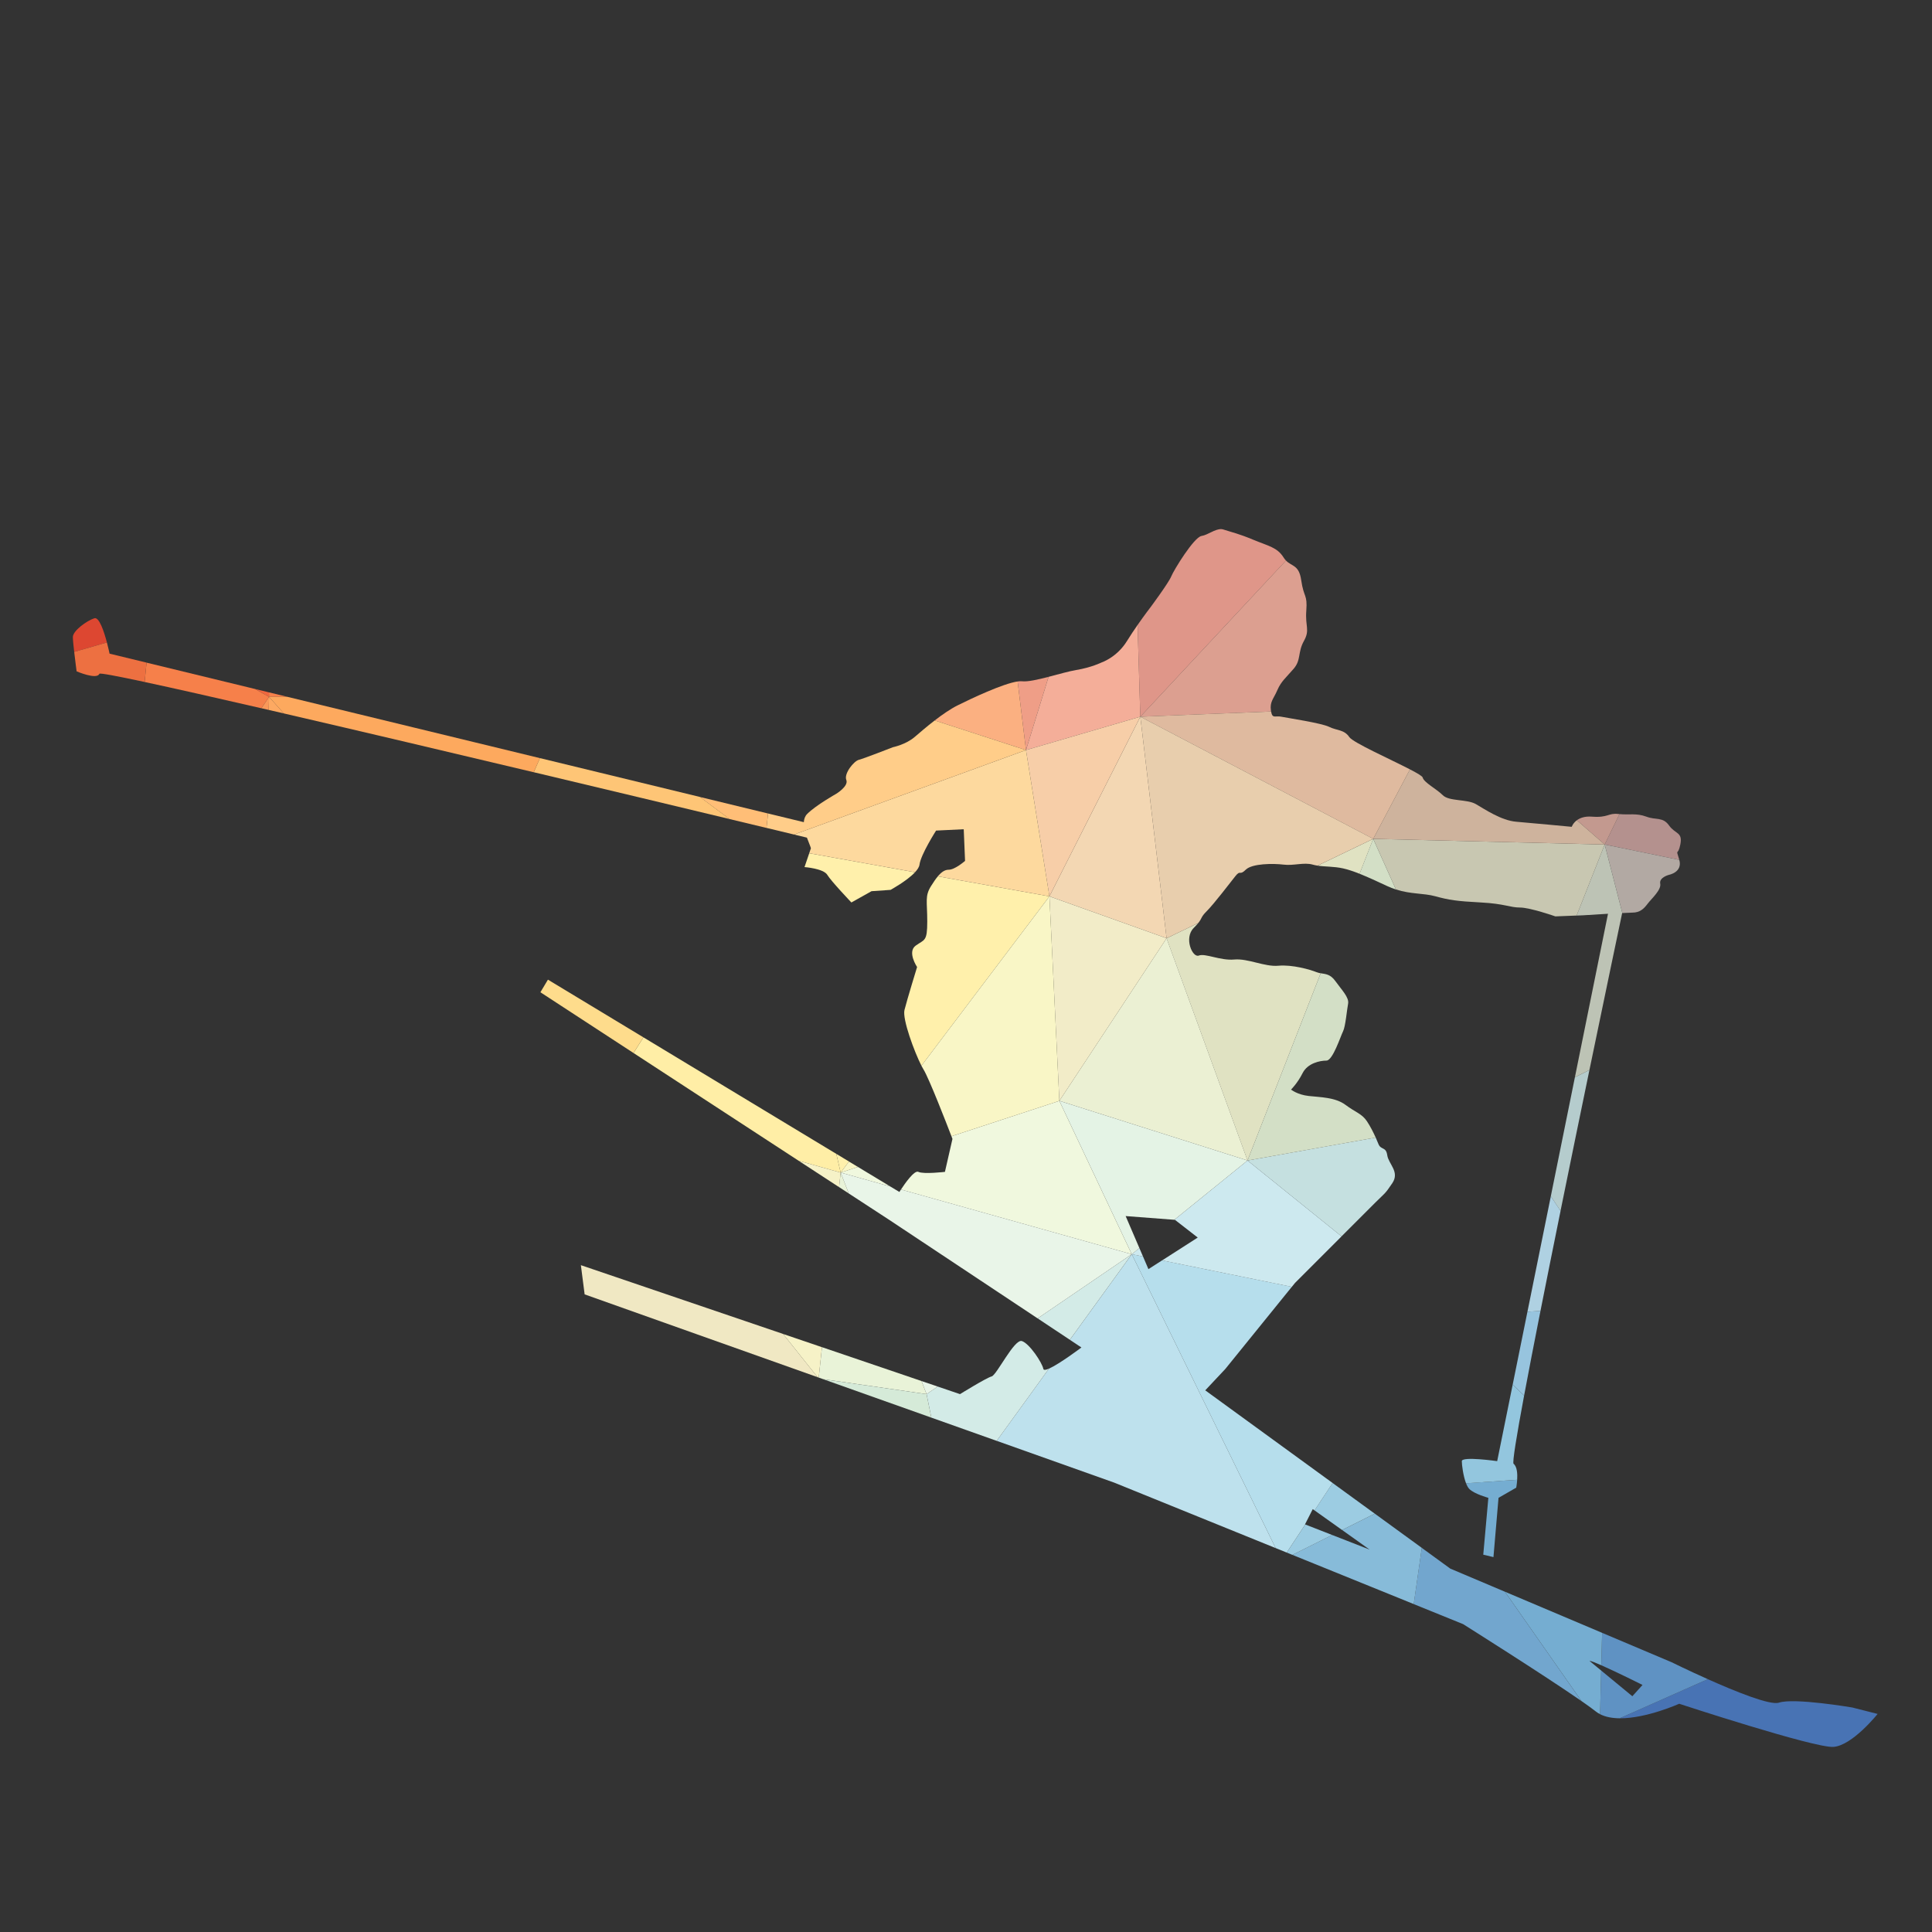 <?xml version="1.0" encoding="UTF-8"?>
<svg version="1.1" viewBox="0 0 666.67 666.67" xml:space="preserve" xmlns="http://www.w3.org/2000/svg"><rect x="0" y="0" width="666.67" height="666.67" fill="#333333" stroke="none"/><defs><clipPath id="a"><path d="m0 500h500v-500h-500z"/></clipPath></defs><g transform="matrix(1.333 0 0 -1.333 0 666.67)"><g clip-path="url(#a)"><path d="m434.71 277.54c-9e-3 0.028-0.014 0.054-0.023 0.082-0.975 3.272-0.364 0.625 0.292 3.897 0.654 3.271-1.287 2.632-2.919 4.922-1.638 2.291-3.286 1.31-5.899 2.291-2.525 0.945-4.457 0.405-6.933 0.656l-3.83-7.872z" fill="#b4918e"/><path d="m434.69 59.083s34.999-11.492 39.908-11.165c4.905 0.329 11.448 8.531 11.448 8.531l-6.529 1.662s-15.079 2.569-19.007 1.26c-2.275-0.76-11.258 2.88-18.411 6.075l-22.821-10.125c6.914-0.059 15.412 3.762 15.412 3.762" fill="#4873b4"/><path d="m414.73 77.443-0.211-8.39c4.089-1.799 10.672-5.101 10.672-5.101l-2.632-2.921-8.076 6.656-0.285-11.302c1.444-0.744 3.204-1.048 5.083-1.064l22.821 10.125c-5.187 2.317-9.411 4.4-9.411 4.4z" fill="#5f92c3"/><path d="m419.97 263.77c0.849 0.038 2.228 0.112 2.586 0.112 1.962 0 2.97 0.981 3.951 2.29 0.98 1.306 3.59 3.572 3.267 5.211-0.328 1.633 2.29 2.29 2.29 2.29s3.548 0.665 2.65 3.864l-19.312 3.976z" fill="#b2a9a3"/><path d="m401.45 190.46 2.516-3.797c2.52 12.414 5.124 25.075 7.482 36.476l-3.762-1.873c-1.968-9.729-4.11-20.303-6.236-30.806" fill="#b5cccd"/><path d="m419.23 289.38c-0.093 8e-3 -0.186 0.016-0.281 0.029-2.618 0.327-2.618-1.014-6.87-0.685-1.86 0.144-3.09-0.342-3.886-0.934l7.207-6.282z" fill="#c3998f"/><path d="m375.43 94.067-7.38 5.37-2.092-14.552 12.793-5.189s20.87-13.133 30.633-19.914l-19.812 28.304z" fill="#72a6ce"/><path d="m380.36 114.68c1.306-1.31 4.923-2.29 4.923-2.29l-1.318-14.714 2.638-0.63 1.313 15.344 4.58 2.632s0.177 0.91 0.246 2.047l-13.233-0.911c0.242-0.627 0.526-1.153 0.851-1.478" fill="#75add1"/><path d="m411.45 70.188c0.359 0 1.54-0.462 3.071-1.135l0.211 8.39-25.155 10.643 19.812-28.304c1.574-1.093 2.86-2.021 3.722-2.702 0.338-0.267 0.704-0.496 1.089-0.695l0.285 11.302z" fill="#75add1"/><path d="m408.13 263.12 1.655 0.066s3.162 0.214 6.47 0.402c-0.57-2.82-4.134-20.425-8.568-42.322l3.762 1.873c4.292 20.746 7.774 37.317 8.469 40.622 0.016 1e-3 0.031 1e-3 0.047 2e-3l-4.568 17.743z" fill="#bdc3b5"/><path d="m355.48 282.98 5.882-13.109c3.889-1.25 7.147-0.927 10.181-1.753 3.6-0.986 5.58-1.277 11.794-1.606s7.519-1.314 10.133-1.314c2.62 0 9.162-2.291 9.162-2.291l5.503 0.217 7.267 18.386z" fill="#c8c7b1"/><path d="m387.57 121.89s-9.156 1.308-9.156 0c0-0.987 0.359-3.828 1.096-5.736l13.233 0.911c0.092 1.499-3e-3 3.395-0.928 4.14-0.357 0.283 0.759 7.118 2.726 17.664l-2.962 2.82c-2.425-11.976-4.009-19.799-4.009-19.799" fill="#93c6de"/><path d="m391.58 141.69 2.962-2.82c1.158 6.212 2.612 13.712 4.235 21.919l-3.377-0.225c-1.403-6.936-2.701-13.347-3.82-18.874" fill="#97c4de"/><path d="m395.4 160.56 3.377 0.225c1.607 8.122 3.38 16.937 5.195 25.88l-2.516 3.797c-2.093-10.329-4.169-20.588-6.056-29.902" fill="#afd1e2"/><path d="m415.4 281.51-7.207 6.282c-1.021-0.762-1.325-1.699-1.325-1.699s-10.447 0.99-14.372 1.315c-3.922 0.327-8.184 3.27-10.474 4.58-2.291 1.309-6.899 0.657-8.532 2.29-1.637 1.638-4.882 3.272-5.211 4.581-0.087 0.35-1.394 1.122-3.288 2.102l-9.513-17.981z" fill="#ceb39d"/><path d="m341.06 276.04c1.981-0.304 4.178-0.172 6.611-0.71 1.285-0.287 2.693-0.759 4.278-1.39l3.533 9.039z" fill="#e0e2c2"/><path d="m322.94 199.71 18.94 48.475c-0.361 0.063-0.724 0.144-1.087 0.29-1.635 0.656-6.25 1.988-9.847 1.66-3.598-0.329-7.856 1.929-11.451 1.607-3.6-0.329-7.528 1.682-9.162 1.025-1.633-0.652-3.932 4.54-1.314 7.159 0.522 0.522 0.887 0.927 1.157 1.259l-8.192-3.941z" fill="#e0e2c2"/><path d="m355.89 108.29-8.461-4.231 7.112-5.065-9.684 3.78-10.296-5.149 31.403-12.736 2.092 14.552z" fill="#87bbd9"/><path d="m347.28 180.08 8.855 8.855c2.289 2.291 2.331 1.979 4.293 4.922 1.962 2.947-0.987 4.928-1.316 7.218-0.327 2.29-1.637 1.282-2.29 2.92-0.2 0.499-0.434 1.062-0.701 1.658l-33.183-5.939z" fill="#c5e0e0"/><path d="m351.94 273.94c2.053-0.817 4.404-1.899 7.172-3.191 0.773-0.359 1.519-0.647 2.243-0.879l-5.882 13.109z" fill="#d3dfc6"/><path d="m356.12 205.65c-0.604 1.352-1.368 2.874-2.277 4.237-1.309 1.962-2.934 2.276-5.553 4.238-2.618 1.962-6.561 1.962-9.504 2.291-2.942 0.323-4.58 1.659-4.58 1.659s1.665 1.621 2.98 4.236c1.304 2.618 4.543 3.265 6.181 3.265s3.636 6.246 4.294 7.557c0.656 1.308 0.99 5.519 1.313 7.158 0.329 1.633-1.678 3.603-3.316 5.895-1.273 1.779-2.52 1.782-3.781 2l-18.94-48.475z" fill="#d3dfc6"/><path d="m332.9 355.02c-0.218 0.222-0.431 0.484-0.632 0.806-1.633 2.619-3.914 2.947-7.843 4.581-3.929 1.638-5.534 1.925-7.501 2.578-0.241 0.082-0.497 0.163-0.743 0.173-1.716 0.054-3.431-1.491-5.152-1.775-1.961-0.329-7.185-8.842-7.841-10.48-0.658-1.632-5.266-7.843-5.266-7.843s-1.601-2.073-3.444-4.721l0.713-23.742z" fill="#df9689"/><path d="m337.89 105.49-4.804-7.269 1.475-0.598 10.296 5.149z" fill="#9ccce2"/><path d="m347.42 104.06 8.461 4.231-10.908 7.934-4.683-7.087z" fill="#9ccce2"/><path d="m337.82 105.52 2.007 3.951 0.468-0.333 4.683 7.087-32.981 23.991 5.209 5.553 17.205 21.248-33.591 6.84-3.533-2.264-1.403 3.27-2.905 0.591 37.241-76.069 2.862-1.161 4.804 7.269z" fill="#b6deec"/><path d="m329.04 315.94c-0.015 0.083-0.029 0.17-0.042 0.264-0.324 2.291 0.68 2.98 1.661 5.27s2.276 3.262 4.238 5.552c1.962 2.291 0.995 4.211 2.632 7.159 1.638 2.942 0.301 3.645 0.629 7.902 0.324 4.252-0.66 3.262-1.318 7.843-0.572 4.016-2.403 3.511-3.948 5.088l-37.709-40.423z" fill="#dc9f90"/><path d="m355.48 282.98 9.513 17.981c-5.184 2.687-14.761 6.937-15.719 8.378-1.314 1.962-3.248 1.651-5.209 2.632-1.967 0.981-10.791 2.304-12.428 2.632-1.568 0.316-2.252-0.604-2.591 1.338l-33.857-1.345z" fill="#dfba9f"/><path d="m292.98 175.45 2.905-0.591-0.939 2.184z" fill="#cde9ef"/><path d="m303.99 184.36 0.168-0.012 5.895-4.582-9.233-5.919 33.591-6.84 0.831 1.025 12.042 12.042-24.342 19.634z" fill="#cde9ef"/><path d="m295.19 314.6 6.8-57.35 8.192 3.941c1.083 1.333 0.591 1.463 2.166 3.035 1.962 1.961 6.185 7.527 7.495 9.16 1.31 1.638 1-0.031 2.634 1.602 1.637 1.638 7.172 1.647 9.79 1.318 2.619-0.328 5.269 0.654 7.56 0 0.4-0.114 0.811-0.196 1.232-0.261l14.422 6.939z" fill="#e8cead"/><path d="m301.99 257.25-27.756-42.093 48.712-15.441z" fill="#ebf0d3"/><path d="m276.95 153.3 2.991-1.987s-5.644-4.258-8.391-5.472l-13.537-18.701 30.4-10.807 41.811-16.956-37.241 76.069z" fill="#bee1ed"/><path d="m268.61 158.84 8.336-5.535 16.033 22.146z" fill="#d3ebe7"/><path d="m270.09 145.76c-0.325 1.637-3.587 6.56-5.549 7.214-1.966 0.657-6.537-8.834-7.847-9.157-1.304-0.329-8.185-4.581-8.185-4.581l-5.768 1.962-2.881-1.965 1.231-6.079 16.921-6.015 13.537 18.701c-0.821-0.364-1.384-0.455-1.459-0.08" fill="#d3ebe7"/><path d="m295.19 314.6-23.529-46.505 30.329-10.845z" fill="#f3d7b3"/><path d="m291.39 185.33 12.602-0.963 18.952 15.348-48.712 15.441 18.749-39.705 1.966 1.593z" fill="#e4f3e5"/><path d="m271.44 324.92c-2.745-0.715-5.387-1.319-6.899-1.151-0.302 0.034-0.679 0.013-1.111-0.049l2.164-17.759z" fill="#ef9e87"/><path d="m295.19 314.6-0.713 23.742c-0.91-1.304-1.877-2.748-2.743-4.152-2.619-4.252-6.583-5.553-6.583-5.553s-2.6-1.295-6.529-1.948c-1.906-0.317-4.589-1.093-7.181-1.769l-5.846-18.959z" fill="#f4ae99"/><path d="m265.59 305.96 6.066-37.866 23.529 46.505z" fill="#f7cea8"/><path d="m271.66 268.09 2.573-52.938 27.756 42.093z" fill="#f2ecc8"/><path d="m263.43 323.72c-3.785-0.542-12.03-4.432-15.55-6.192-1.882-0.94-3.985-2.408-5.917-3.897l23.631-7.67z" fill="#fbb081"/><path d="m230.48 192.98-8.398 5.075-4.468-1.466z" fill="#f0f8de"/><path d="m274.23 215.15-27.935-9.161c0.168-0.437 0.263-0.685 0.263-0.685l-1.948-8.532s-5.557-0.652-6.871 0c-1.036 0.522-3.525-3.066-4.508-4.568l59.748-16.759z" fill="#f0f8de"/><path d="m233.23 192.21c-0.255-0.39-0.41-0.642-0.41-0.642l-2.34 1.413-12.866 3.609 2.095-5.401 10.474-6.834 38.426-25.515 24.369 16.611z" fill="#e9f5e8"/><path d="m242.74 141.2-4.196 1.427 1.315-3.392z" fill="#e9f5e8"/><path d="m242.78 273.28c-0.567-0.675-1.144-1.529-1.77-2.532-1.637-2.614-0.976-3.924-0.976-9.157 0-5.237-0.684-4.607-2.975-6.241-2.289-1.638 0.342-5.552 0.342-5.552s-2.604-8.49-3.261-11.109c-0.593-2.365 2.561-10.878 4.386-14.438l33.136 43.843z" fill="#fff0ab"/><path d="m208.26 275.67s4.914-0.37 5.895-2.008c0.985-1.633 6.241-7.153 6.241-7.153l5.21 2.92 4.927 0.342s4.232 2.307 6.341 4.562l-27.392 4.919z" fill="#fff0ab"/><path d="m219.78 199.45-3.285 1.984 1.124-4.843z" fill="#fff0ab"/><path d="m222.08 198.05-2.307 1.393-2.161-2.859z" fill="#f9f6c6"/><path d="m271.66 268.09-33.136-43.843c0.197-0.384 0.377-0.71 0.537-0.966 1.43-2.282 6.081-14.282 7.237-17.29l27.935 9.161z" fill="#f9f6c6"/><path d="m265.59 305.96-60.045-21.864c2.072-0.499 3.242-0.781 3.34-0.805 0.439-1.195 0.913-2.272 1.031-2.751l-0.438-1.282 27.392-4.919c0.636 0.683 1.08 1.359 1.156 1.966 0.327 2.615 4.293 8.815 4.293 8.815l7.158 0.347 0.342-8.189s-2.6-2.291-4.234-2.291c-1.011 0-1.897-0.618-2.811-1.707l28.882-5.186z" fill="#fdd99e"/><path d="m241.96 313.63c-2.101-1.621-4-3.266-5.193-4.288-2.29-1.967-5.611-2.637-5.611-2.637s-7.506-2.934-8.82-3.263c-1.304-0.328-3.915-3.571-3.257-5.209 0.652-1.634-2.638-3.609-2.638-3.609s-5.21-2.92-7.5-5.21c-0.557-0.558-0.807-1.31-0.858-2.117l-9.264 2.248-0.397-3.733c2.958-0.713 5.367-1.292 7.124-1.716l60.045 21.864z" fill="#ffcd89"/><path d="m217.21 192.82 2.498-1.63-2.095 5.401z" fill="#e9f3d8"/><path d="m238.54 142.63-25.758 8.762-0.842-7.872 1.14-0.406 26.775-3.876z" fill="#e9f3d8"/><path d="m213.08 143.11 28.006-9.955-1.231 6.079z" fill="#d5ead8"/><path d="m216.49 201.43-49.931 30.165-2.561-4.057 42.755-27.898 10.861-3.053z" fill="#ffeea6"/><path d="m150.37 172.62 0.971-7.56 60.299-21.434-8.922 11.189z" fill="#f0e8c3"/><path d="m206.75 199.64 10.458-6.824 0.403 3.771z" fill="#f6f2c7"/><path d="m202.72 154.81 8.922-11.189 0.298-0.105 0.842 7.872z" fill="#f6f2c7"/><path d="m141.84 246.53-1.948-3.262 24.105-15.729 2.561 4.057z" fill="#fedc8c"/><path d="m181.18 293.82 7.663-5.714c3.613-0.867 6.83-1.64 9.575-2.3l0.397 3.733z" fill="#ffbe77"/><path d="m139.77 303.88-1.605-3.653c19.488-4.634 37.645-8.982 50.682-12.114l-7.663 5.714z" fill="#fec576"/><path d="m74.45 319.73-4.821 1.169 0.015-1.158z" fill="#f6814b"/><path d="m74.45 319.73-4.806 0.011 3.834-4.298c19.739-4.571 43.034-10.072 64.687-15.222l1.605 3.653z" fill="#fda95e"/><path d="m69.565 316.35c1.288-0.296 2.592-0.599 3.913-0.905l-3.834 4.298z" fill="#fda962"/><path d="m67.674 316.79c0.626-0.144 1.256-0.289 1.891-0.437l0.079 3.393z" fill="#fa9859"/><path d="m69.629 320.9-3.631 0.882 3.646-2.04z" fill="#f0673f"/><path d="m65.998 321.78-28.065 6.813-0.494-5.01c7.455-1.598 17.998-3.979 30.235-6.799l1.97 2.956z" fill="#f6804a"/><path d="m24.41 340.08c-1.962-0.652-5.548-3.23-5.548-4.863 0-0.658 0.157-2.216 0.344-3.847l8.469 2.448c-0.749 2.837-2.01 6.681-3.265 6.262" fill="#dd4731"/><path d="m28.361 330.92s-0.26 1.289-0.686 2.9l-8.469-2.448c0.28-2.435 0.628-5.031 0.628-5.031s5.242-2.263 5.899-0.631c0.1 0.251 4.434-0.563 11.706-2.122l0.494 5.01z" fill="#ed7041"/></g></g></svg>
